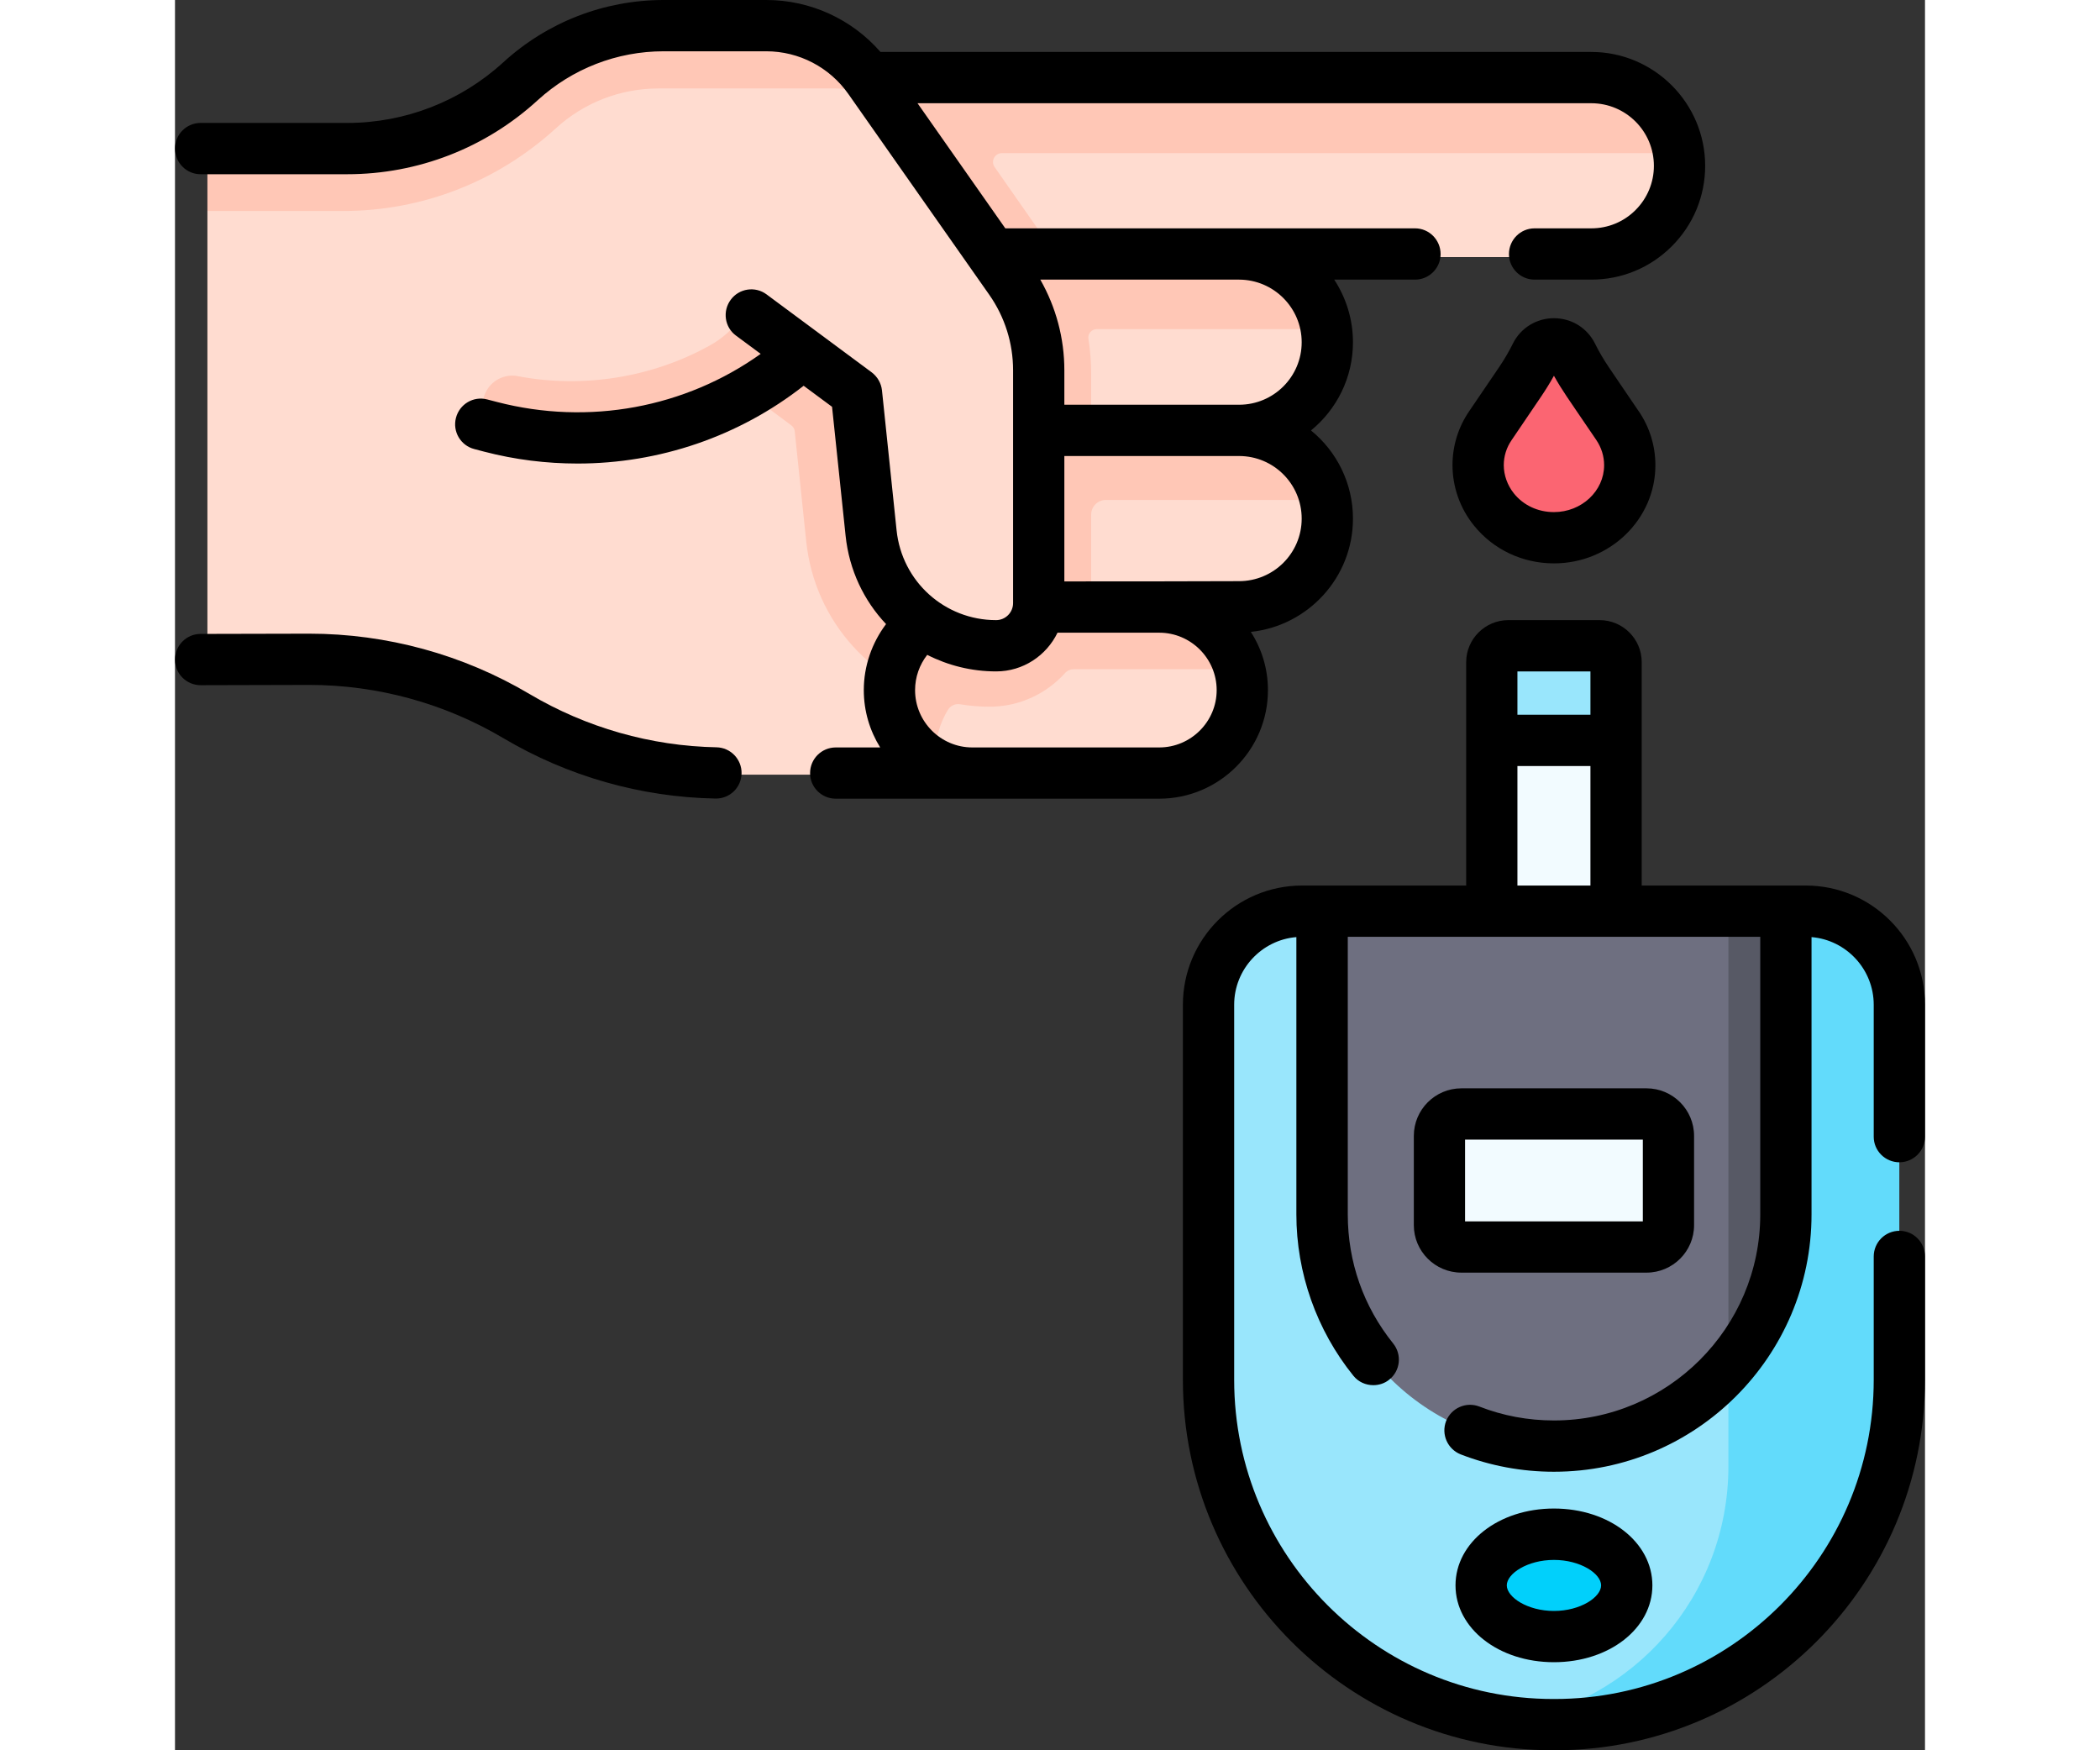 <?xml version="1.0" encoding="UTF-8"?>
<svg xmlns="http://www.w3.org/2000/svg" xmlns:xlink="http://www.w3.org/1999/xlink" width="60px" height="50px" viewBox="0 0 50 50" version="1.1">
<rect x="0" y="0" width="50" height="50" fill="#333333" stroke="none"/>
<g id="surface1">
<path style=" stroke:none;fill-rule:nonzero;fill:rgb(100%,86.275%,81.569%);fill-opacity:1;" d="M 3.727 18.887 L 3.684 18.887 L 1.352 18.891 C 1.117 18.895 0.926 18.703 0.926 18.469 L 0.926 6.027 L 1.312 4.652 L 4.879 4.645 C 6.707 4.645 8.465 3.961 9.812 2.73 C 10.367 2.219 10.992 1.809 11.664 1.527 C 12.336 1.246 13.059 1.094 13.812 1.094 L 16.734 1.094 C 17.883 1.094 18.93 1.641 19.602 2.57 L 21.336 2.57 L 21.496 7.344 L 21.668 12.367 L 22.324 22.129 L 15.527 22.129 C 13.449 22.129 11.414 21.566 9.625 20.508 C 7.84 19.445 5.801 18.887 3.727 18.887 Z M 3.727 18.887 "/>
<path style=" stroke:none;fill-rule:nonzero;fill:rgb(100%,86.275%,81.569%);fill-opacity:1;" d="M 30.34 12.367 L 28.09 12.805 L 10.664 12.367 L 10.492 7.621 L 28.156 7.621 L 30.082 7.598 C 31.297 7.598 32.809 9.383 32.809 9.402 C 32.836 9.551 32.852 9.699 32.852 9.855 C 32.852 10.551 32.57 11.18 32.117 11.633 C 31.66 12.086 31.031 12.367 30.34 12.367 Z M 30.34 12.367 "/>
<path style=" stroke:none;fill-rule:nonzero;fill:rgb(100%,78.039%,71.373%);fill-opacity:1;" d="M 23.277 20.188 C 22.902 20.188 22.539 20.148 22.188 20.074 C 19.984 19.617 18.277 17.785 18.035 15.465 L 17.707 12.324 C 17.703 12.254 17.664 12.191 17.605 12.148 L 16.473 11.305 C 16.391 11.246 16.285 11.242 16.195 11.289 C 14.234 12.426 11.781 12.844 9.477 12.402 C 9 12.312 8.699 11.832 8.82 11.363 C 8.918 10.984 9.258 10.73 9.637 10.73 C 9.691 10.73 9.742 10.734 9.797 10.746 C 11.652 11.102 13.648 10.785 15.297 9.859 C 15.586 9.699 15.84 9.484 16.051 9.234 C 16.09 9.188 16.129 9.141 16.164 9.094 L 17.457 7.344 L 26.121 6.027 L 30.34 7.344 C 31.57 7.344 32.598 8.23 32.809 9.402 L 26.336 9.402 C 26.188 9.402 26.074 9.535 26.098 9.68 C 26.148 10 26.176 10.328 26.176 10.656 L 26.176 17.289 C 26.176 18.887 24.875 20.188 23.277 20.188 Z M 23.277 20.188 "/>
<path style=" stroke:none;fill-rule:nonzero;fill:rgb(100%,86.275%,81.569%);fill-opacity:1;" d="M 40.523 7.344 L 25.211 7.344 L 21.496 6.922 L 21.336 2.57 L 40.402 2.559 C 41.391 2.559 42.25 2.996 42.66 3.828 C 42.762 4.031 42.996 4.375 42.996 4.375 C 43.023 4.523 43.039 4.676 43.039 4.832 C 43.039 5.527 42.758 6.152 42.301 6.609 C 41.848 7.062 41.219 7.344 40.523 7.344 Z M 40.523 7.344 "/>
<path style=" stroke:none;fill-rule:nonzero;fill:rgb(100%,78.039%,71.373%);fill-opacity:1;" d="M 25.211 7.344 L 19.906 7.344 L 19.633 2.32 L 40.523 2.32 C 41.758 2.32 42.781 3.207 42.996 4.375 L 23.625 4.375 C 23.418 4.375 23.301 4.609 23.418 4.773 L 25.059 7.121 C 25.113 7.191 25.16 7.27 25.211 7.344 Z M 25.211 7.344 "/>
<path style=" stroke:none;fill-rule:nonzero;fill:rgb(100%,86.275%,81.569%);fill-opacity:1;" d="M 22.871 12.625 L 30.449 12.566 C 31.621 12.566 32.328 13.297 32.852 14.281 C 32.891 14.461 32.914 14.645 32.914 14.832 C 32.914 16.191 31.809 17.293 30.449 17.293 L 27.848 17.293 L 25.094 17.93 L 22.371 17.293 C 22.164 17.293 21.969 17.27 21.777 17.223 C 20.703 16.957 20.16 15.988 20.16 14.832 C 20.16 13.473 21.512 12.625 22.871 12.625 Z M 22.871 12.625 "/>
<path style=" stroke:none;fill-rule:nonzero;fill:rgb(100%,78.039%,71.373%);fill-opacity:1;" d="M 22.371 17.293 C 22.164 17.293 21.969 17.27 21.777 17.223 C 21.742 17.215 21.711 17.203 21.68 17.195 C 20.652 16.895 19.906 15.949 19.906 14.832 C 19.906 14.148 20.184 13.535 20.629 13.09 C 21.074 12.645 21.691 12.367 22.371 12.367 L 30.449 12.367 C 31.621 12.367 32.602 13.188 32.852 14.281 L 26.598 14.281 C 26.363 14.281 26.176 14.473 26.176 14.703 L 26.176 17.289 L 24.82 17.832 Z M 22.371 17.293 "/>
<path style=" stroke:none;fill-rule:nonzero;fill:rgb(100%,86.275%,81.569%);fill-opacity:1;" d="M 27.848 22.129 C 26.699 22.125 24.414 22.125 22.953 22.125 L 22.324 22.125 C 22.152 22.125 21.98 22.109 21.82 22.074 C 21.328 21.969 21.059 21.621 20.727 21.27 C 20.32 20.836 19.984 20.488 19.984 19.848 C 19.984 19.18 20.254 18.578 20.691 18.141 C 21.129 17.703 21.734 17.434 22.398 17.434 L 27.699 17.52 C 28.828 17.52 29.613 18.176 30.188 19.117 C 30.238 19.309 30.262 19.504 30.262 19.711 C 30.262 20.379 29.992 20.98 29.555 21.418 C 29.117 21.855 28.512 22.129 27.848 22.129 Z M 27.848 22.129 "/>
<path style=" stroke:none;fill-rule:nonzero;fill:rgb(100%,78.039%,71.373%);fill-opacity:1;" d="M 21.73 21.535 C 21.73 21.074 21.859 20.645 22.082 20.281 C 22.152 20.164 22.285 20.098 22.422 20.117 C 22.699 20.164 22.984 20.188 23.277 20.188 C 24.129 20.188 24.898 19.816 25.43 19.227 C 25.492 19.156 25.586 19.117 25.68 19.117 L 30.188 19.117 C 29.926 18.07 28.977 17.293 27.848 17.293 L 22.324 17.293 C 21.656 17.293 21.051 17.566 20.613 18 C 20.18 18.438 19.906 19.043 19.906 19.711 C 19.906 20.352 20.156 20.934 20.562 21.367 C 20.887 21.711 21.312 21.961 21.789 22.066 C 21.75 21.895 21.73 21.719 21.73 21.535 Z M 21.73 21.535 "/>
<path style=" stroke:none;fill-rule:nonzero;fill:rgb(100%,86.275%,81.569%);fill-opacity:1;" d="M 24.488 17.289 L 24.488 10.656 C 24.488 9.738 24.203 8.84 23.676 8.09 L 20.059 2.938 L 19.586 2.465 C 18.914 1.512 17.93 1.211 16.762 1.211 L 13.84 1.211 C 12.332 1.211 9.836 2.672 9.812 2.691 L 13.52 8.164 L 16.203 9.035 L 19.148 11.191 C 19.246 11.262 19.305 11.367 19.316 11.484 L 19.715 15.293 C 19.906 17.113 21.441 18.5 23.277 18.5 C 23.945 18.5 24.488 17.957 24.488 17.289 Z M 24.488 17.289 "/>
<path style=" stroke:none;fill-rule:nonzero;fill:rgb(100%,78.039%,71.373%);fill-opacity:1;" d="M 19.633 2.32 C 18.961 1.391 17.883 0.84 16.734 0.84 L 13.812 0.84 C 13.059 0.84 12.316 0.98 11.629 1.25 C 10.938 1.516 10.293 1.914 9.738 2.422 C 8.391 3.656 6.633 4.34 4.809 4.34 L 1.352 4.34 C 1.117 4.34 0.926 4.527 0.926 4.762 L 0.926 6.027 L 4.809 6.027 C 7.062 6.027 9.215 5.188 10.879 3.668 C 11.68 2.934 12.723 2.527 13.812 2.527 L 18.887 2.527 C 19.465 2.527 20.016 2.797 20.371 3.25 Z M 19.633 2.32 "/>
<path style=" stroke:none;fill-rule:nonzero;fill:rgb(60%,90.196%,98.824%);fill-opacity:1;" d="M 41.172 18.914 L 41.172 21.148 L 39.398 22.086 L 37.625 21.148 L 37.625 18.914 C 37.625 18.656 37.836 18.445 38.094 18.445 L 40.703 18.445 C 40.961 18.445 41.172 18.656 41.172 18.914 Z M 41.172 18.914 "/>
<path style=" stroke:none;fill-rule:nonzero;fill:rgb(94.902%,98.431%,100%);fill-opacity:1;" d="M 37.625 21.148 L 41.172 21.148 L 41.172 27.07 L 37.625 27.07 Z M 37.625 21.148 "/>
<path style=" stroke:none;fill-rule:nonzero;fill:rgb(98.431%,39.608%,44.706%);fill-opacity:1;" d="M 41.215 12.16 C 41.18 12.109 40.418 10.988 40.367 10.914 C 40.199 10.664 40.047 10.406 39.914 10.141 C 39.703 9.715 39.094 9.715 38.883 10.141 C 38.75 10.406 38.598 10.664 38.43 10.914 L 37.59 12.148 L 37.582 12.16 C 37.363 12.484 37.234 12.871 37.234 13.289 C 37.234 13.754 37.402 14.203 37.68 14.547 C 38.074 15.043 38.699 15.359 39.398 15.359 C 40.594 15.359 41.562 14.434 41.562 13.289 C 41.562 12.871 41.434 12.484 41.215 12.16 Z M 41.215 12.16 "/>
<path style=" stroke:none;fill-rule:nonzero;fill:rgb(60%,90.196%,98.824%);fill-opacity:1;" d="M 39.59 48.926 C 39.16 48.926 38.523 49.238 38.105 49.188 C 33.266 48.562 29.531 44.426 29.531 39.418 L 29.531 28.703 C 29.531 27.227 30.727 26.027 32.203 26.027 L 32.773 26.027 L 32.871 26.273 L 45.621 26.445 C 47.098 26.445 48.293 27.641 48.293 29.117 L 48.523 39.312 C 48.523 44.754 45.031 48.926 39.59 48.926 Z M 39.59 48.926 "/>
<path style=" stroke:none;fill-rule:nonzero;fill:rgb(38.431%,85.882%,98.431%);fill-opacity:1;" d="M 49.266 28.703 L 49.266 39.418 C 49.266 44.859 44.859 49.266 39.418 49.266 L 39.379 49.266 C 38.945 49.266 38.523 49.242 38.105 49.188 C 41.66 48.656 44.383 45.59 44.383 41.887 L 44.383 26.625 L 46.023 26.027 L 46.594 26.027 C 48.07 26.027 49.266 27.227 49.266 28.703 Z M 49.266 28.703 "/>
<path style=" stroke:none;fill-rule:nonzero;fill:rgb(43.137%,43.529%,50.196%);fill-opacity:1;" d="M 45.203 26.336 L 45.363 34.359 C 45.363 36.027 45.156 37.43 44.383 39.051 C 43.172 40.434 41.387 41.312 39.398 41.312 C 37.57 41.312 35.914 40.57 34.715 39.371 C 33.516 38.172 32.773 36.52 32.773 34.691 L 32.773 26.027 L 44.383 26.027 Z M 45.203 26.336 "/>
<path style=" stroke:none;fill-rule:nonzero;fill:rgb(34.118%,34.902%,39.608%);fill-opacity:1;" d="M 46.023 26.031 L 46.023 34.691 C 46.023 36.359 45.406 37.887 44.383 39.051 L 44.383 26.027 Z M 46.023 26.031 "/>
<path style=" stroke:none;fill-rule:nonzero;fill:rgb(94.902%,98.431%,100%);fill-opacity:1;" d="M 42.043 35.625 L 36.754 35.625 C 36.406 35.625 36.129 35.344 36.129 35 L 36.129 32.449 C 36.129 32.102 36.406 31.82 36.754 31.82 L 42.043 31.82 C 42.391 31.82 42.668 32.102 42.668 32.449 L 42.668 35 C 42.668 35.344 42.391 35.625 42.043 35.625 Z M 42.043 35.625 "/>
<path style=" stroke:none;fill-rule:nonzero;fill:rgb(0.392%,81.569%,98.431%);fill-opacity:1;" d="M 41.477 45.289 C 41.477 44.48 40.547 43.828 39.398 43.828 C 38.25 43.828 37.32 44.48 37.32 45.289 C 37.32 46.098 38.25 46.75 39.398 46.75 C 40.547 46.75 41.477 46.098 41.477 45.289 Z M 41.477 45.289 "/>
<path style=" stroke:none;fill-rule:nonzero;fill:rgb(0%,0%,0%);fill-opacity:1;" d="M 31.227 19.715 C 31.227 19.102 31.047 18.531 30.738 18.051 C 32.375 17.879 33.656 16.496 33.656 14.816 C 33.656 13.801 33.188 12.891 32.457 12.297 C 33.188 11.699 33.656 10.793 33.656 9.777 C 33.656 9.117 33.457 8.504 33.121 7.988 L 35.43 7.988 C 35.832 7.988 36.16 7.66 36.16 7.258 C 36.16 6.852 35.832 6.523 35.43 6.523 C 32.602 6.523 26.582 6.523 23.723 6.523 L 21.215 2.949 L 40.465 2.949 C 41.453 2.949 42.254 3.75 42.254 4.738 C 42.254 5.215 42.066 5.664 41.73 6 C 41.391 6.34 40.941 6.523 40.465 6.523 L 38.844 6.523 C 38.441 6.523 38.113 6.852 38.113 7.258 C 38.113 7.66 38.441 7.988 38.844 7.988 L 40.465 7.988 C 41.332 7.988 42.148 7.652 42.766 7.035 C 43.379 6.422 43.719 5.605 43.719 4.738 C 43.719 2.945 42.258 1.484 40.465 1.484 L 20.156 1.484 C 19.34 0.547 18.152 0 16.895 0 L 13.961 0 C 12.262 0 10.633 0.633 9.379 1.781 C 8.16 2.895 6.574 3.512 4.922 3.512 L 0.73 3.512 C 0.328 3.512 0 3.84 0 4.242 C 0 4.648 0.328 4.977 0.73 4.977 L 4.922 4.977 C 6.941 4.977 8.875 4.227 10.367 2.859 C 11.352 1.961 12.629 1.465 13.961 1.465 L 16.895 1.465 C 17.828 1.465 18.703 1.922 19.238 2.684 L 23.266 8.422 C 23.711 9.059 23.945 9.805 23.945 10.578 L 23.945 17.23 C 23.945 17.496 23.727 17.715 23.461 17.715 C 21.992 17.715 20.77 16.613 20.617 15.152 L 20.199 11.148 C 20.176 10.945 20.07 10.762 19.906 10.637 L 16.902 8.41 C 16.578 8.168 16.117 8.238 15.879 8.562 C 15.637 8.887 15.703 9.348 16.027 9.586 L 16.734 10.109 C 14.578 11.648 11.824 12.164 9.203 11.484 L 8.918 11.41 C 8.527 11.309 8.129 11.543 8.027 11.938 C 7.926 12.328 8.16 12.727 8.551 12.828 L 8.832 12.902 C 9.719 13.133 10.613 13.242 11.504 13.242 C 13.832 13.242 16.109 12.473 17.961 11.02 L 18.773 11.621 L 19.16 15.305 C 19.262 16.285 19.684 17.16 20.316 17.828 C 19.91 18.367 19.68 19.027 19.68 19.715 C 19.68 20.316 19.852 20.875 20.148 21.352 L 18.879 21.352 C 18.473 21.352 18.145 21.68 18.145 22.086 C 18.145 22.488 18.473 22.816 18.879 22.816 C 21.098 22.816 25.871 22.816 28.121 22.816 C 29.832 22.816 31.227 21.426 31.227 19.715 Z M 32.191 14.816 C 32.191 15.801 31.391 16.602 30.398 16.602 C 29.172 16.609 26.645 16.609 25.41 16.609 L 25.41 13.027 L 30.402 13.027 C 31.391 13.027 32.191 13.828 32.191 14.816 Z M 32.191 9.777 C 32.191 10.762 31.391 11.562 30.402 11.562 L 25.41 11.562 L 25.41 10.578 C 25.41 9.664 25.172 8.777 24.723 7.988 L 30.398 7.988 C 30.398 7.988 30.402 7.988 30.402 7.988 L 30.406 7.988 C 31.391 7.992 32.191 8.793 32.191 9.777 Z M 28.121 21.352 C 28.117 21.352 22.785 21.352 22.781 21.352 C 21.879 21.352 21.145 20.617 21.145 19.715 C 21.145 19.344 21.27 18.992 21.492 18.707 C 22.082 19.008 22.754 19.18 23.461 19.18 C 24.234 19.18 24.898 18.727 25.215 18.074 L 28.121 18.074 C 29.023 18.074 29.762 18.809 29.762 19.715 C 29.762 20.617 29.023 21.352 28.121 21.352 Z M 28.121 21.352 "/>
<path style=" stroke:none;fill-rule:nonzero;fill:rgb(0%,0%,0%);fill-opacity:1;" d="M 15.469 21.348 C 13.594 21.312 11.75 20.785 10.133 19.828 C 8.23 18.699 6.051 18.102 3.836 18.102 L 0.73 18.109 C 0.328 18.109 0 18.438 0 18.844 C 0 19.246 0.328 19.574 0.734 19.574 C 0.789 19.574 3.777 19.566 3.836 19.566 C 5.789 19.566 7.707 20.094 9.387 21.09 C 11.219 22.176 13.312 22.773 15.441 22.812 C 15.445 22.812 15.453 22.812 15.457 22.812 C 15.855 22.812 16.18 22.496 16.188 22.094 C 16.195 21.691 15.875 21.355 15.469 21.348 Z M 15.469 21.348 "/>
<path style=" stroke:none;fill-rule:nonzero;fill:rgb(0%,0%,0%);fill-opacity:1;" d="M 41.227 10.875 L 40.973 10.5 C 40.824 10.281 40.688 10.051 40.57 9.812 C 40.348 9.367 39.898 9.09 39.398 9.09 C 38.898 9.09 38.449 9.367 38.227 9.812 C 38.109 10.051 37.973 10.281 37.824 10.5 L 36.988 11.73 L 36.977 11.746 C 36.664 12.203 36.5 12.738 36.5 13.285 C 36.5 13.91 36.715 14.52 37.109 15.008 C 37.66 15.695 38.496 16.094 39.398 16.094 C 40.996 16.094 42.297 14.836 42.297 13.289 C 42.297 12.738 42.133 12.203 41.82 11.746 C 41.82 11.746 41.816 11.742 41.816 11.742 C 41.793 11.711 41.469 11.23 41.227 10.875 Z M 39.398 14.629 C 38.941 14.629 38.523 14.434 38.25 14.09 C 38.07 13.863 37.965 13.574 37.965 13.289 C 37.965 13.031 38.043 12.785 38.188 12.574 L 39.035 11.324 C 39.164 11.133 39.285 10.938 39.398 10.734 C 39.512 10.938 39.633 11.133 39.762 11.324 L 40.016 11.699 C 40.254 12.051 40.578 12.523 40.609 12.57 C 40.754 12.785 40.832 13.031 40.832 13.289 C 40.832 14.027 40.188 14.629 39.398 14.629 Z M 39.398 14.629 "/>
<path style=" stroke:none;fill-rule:nonzero;fill:rgb(0%,0%,0%);fill-opacity:1;" d="M 49.266 33.203 C 49.672 33.203 50 32.875 50 32.473 L 50 28.703 C 50 26.824 48.473 25.297 46.594 25.297 L 41.906 25.297 L 41.906 18.914 C 41.906 18.254 41.367 17.715 40.703 17.715 L 38.094 17.715 C 37.434 17.715 36.891 18.254 36.891 18.914 L 36.891 25.297 L 32.203 25.297 C 30.324 25.297 28.797 26.824 28.797 28.703 L 28.797 39.418 C 28.797 45.254 33.543 50 39.379 50 L 39.418 50 C 45.254 50 50 45.254 50 39.418 L 50 35.895 C 50 35.488 49.672 35.16 49.27 35.16 C 48.863 35.16 48.535 35.488 48.535 35.895 L 48.535 39.418 C 48.535 44.445 44.445 48.535 39.418 48.535 L 39.379 48.535 C 34.352 48.535 30.262 44.445 30.262 39.418 L 30.262 28.703 C 30.262 27.688 31.047 26.852 32.039 26.77 L 32.039 34.691 C 32.039 36.363 32.617 38 33.668 39.301 C 33.812 39.48 34.023 39.57 34.238 39.57 C 34.398 39.57 34.562 39.52 34.695 39.41 C 35.012 39.156 35.059 38.695 34.805 38.379 C 33.957 37.324 33.508 36.051 33.508 34.691 L 33.508 26.762 L 45.293 26.762 L 45.293 34.691 C 45.293 37.938 42.648 40.578 39.398 40.578 C 38.66 40.578 37.945 40.445 37.266 40.18 C 36.887 40.035 36.465 40.223 36.316 40.598 C 36.172 40.977 36.359 41.398 36.734 41.547 C 37.582 41.875 38.48 42.043 39.398 42.043 C 43.457 42.043 46.758 38.746 46.758 34.691 L 46.758 26.77 C 47.75 26.852 48.535 27.688 48.535 28.703 L 48.535 32.473 C 48.535 32.875 48.863 33.203 49.27 33.203 Z M 40.441 19.18 L 40.441 20.418 L 38.355 20.418 L 38.355 19.18 Z M 38.355 21.883 L 40.441 21.883 L 40.441 25.297 L 38.355 25.297 Z M 38.355 21.883 "/>
<path style=" stroke:none;fill-rule:nonzero;fill:rgb(0%,0%,0%);fill-opacity:1;" d="M 42.043 36.355 C 42.793 36.355 43.402 35.746 43.402 35 L 43.402 32.449 C 43.402 31.699 42.793 31.09 42.043 31.09 L 36.754 31.09 C 36.004 31.09 35.395 31.699 35.395 32.449 L 35.395 35 C 35.395 35.746 36.004 36.355 36.754 36.355 Z M 36.859 32.555 L 41.938 32.555 L 41.938 34.891 L 36.859 34.891 Z M 36.859 32.555 "/>
<path style=" stroke:none;fill-rule:nonzero;fill:rgb(0%,0%,0%);fill-opacity:1;" d="M 36.586 45.289 C 36.586 46.52 37.82 47.484 39.398 47.484 C 40.977 47.484 42.211 46.52 42.211 45.289 C 42.211 44.059 40.977 43.094 39.398 43.094 C 37.82 43.094 36.586 44.059 36.586 45.289 Z M 40.746 45.289 C 40.746 45.625 40.156 46.02 39.398 46.02 C 38.641 46.02 38.051 45.625 38.051 45.289 C 38.051 44.953 38.641 44.562 39.398 44.562 C 40.156 44.562 40.746 44.953 40.746 45.289 Z M 40.746 45.289 "/>
</g>
</svg>
